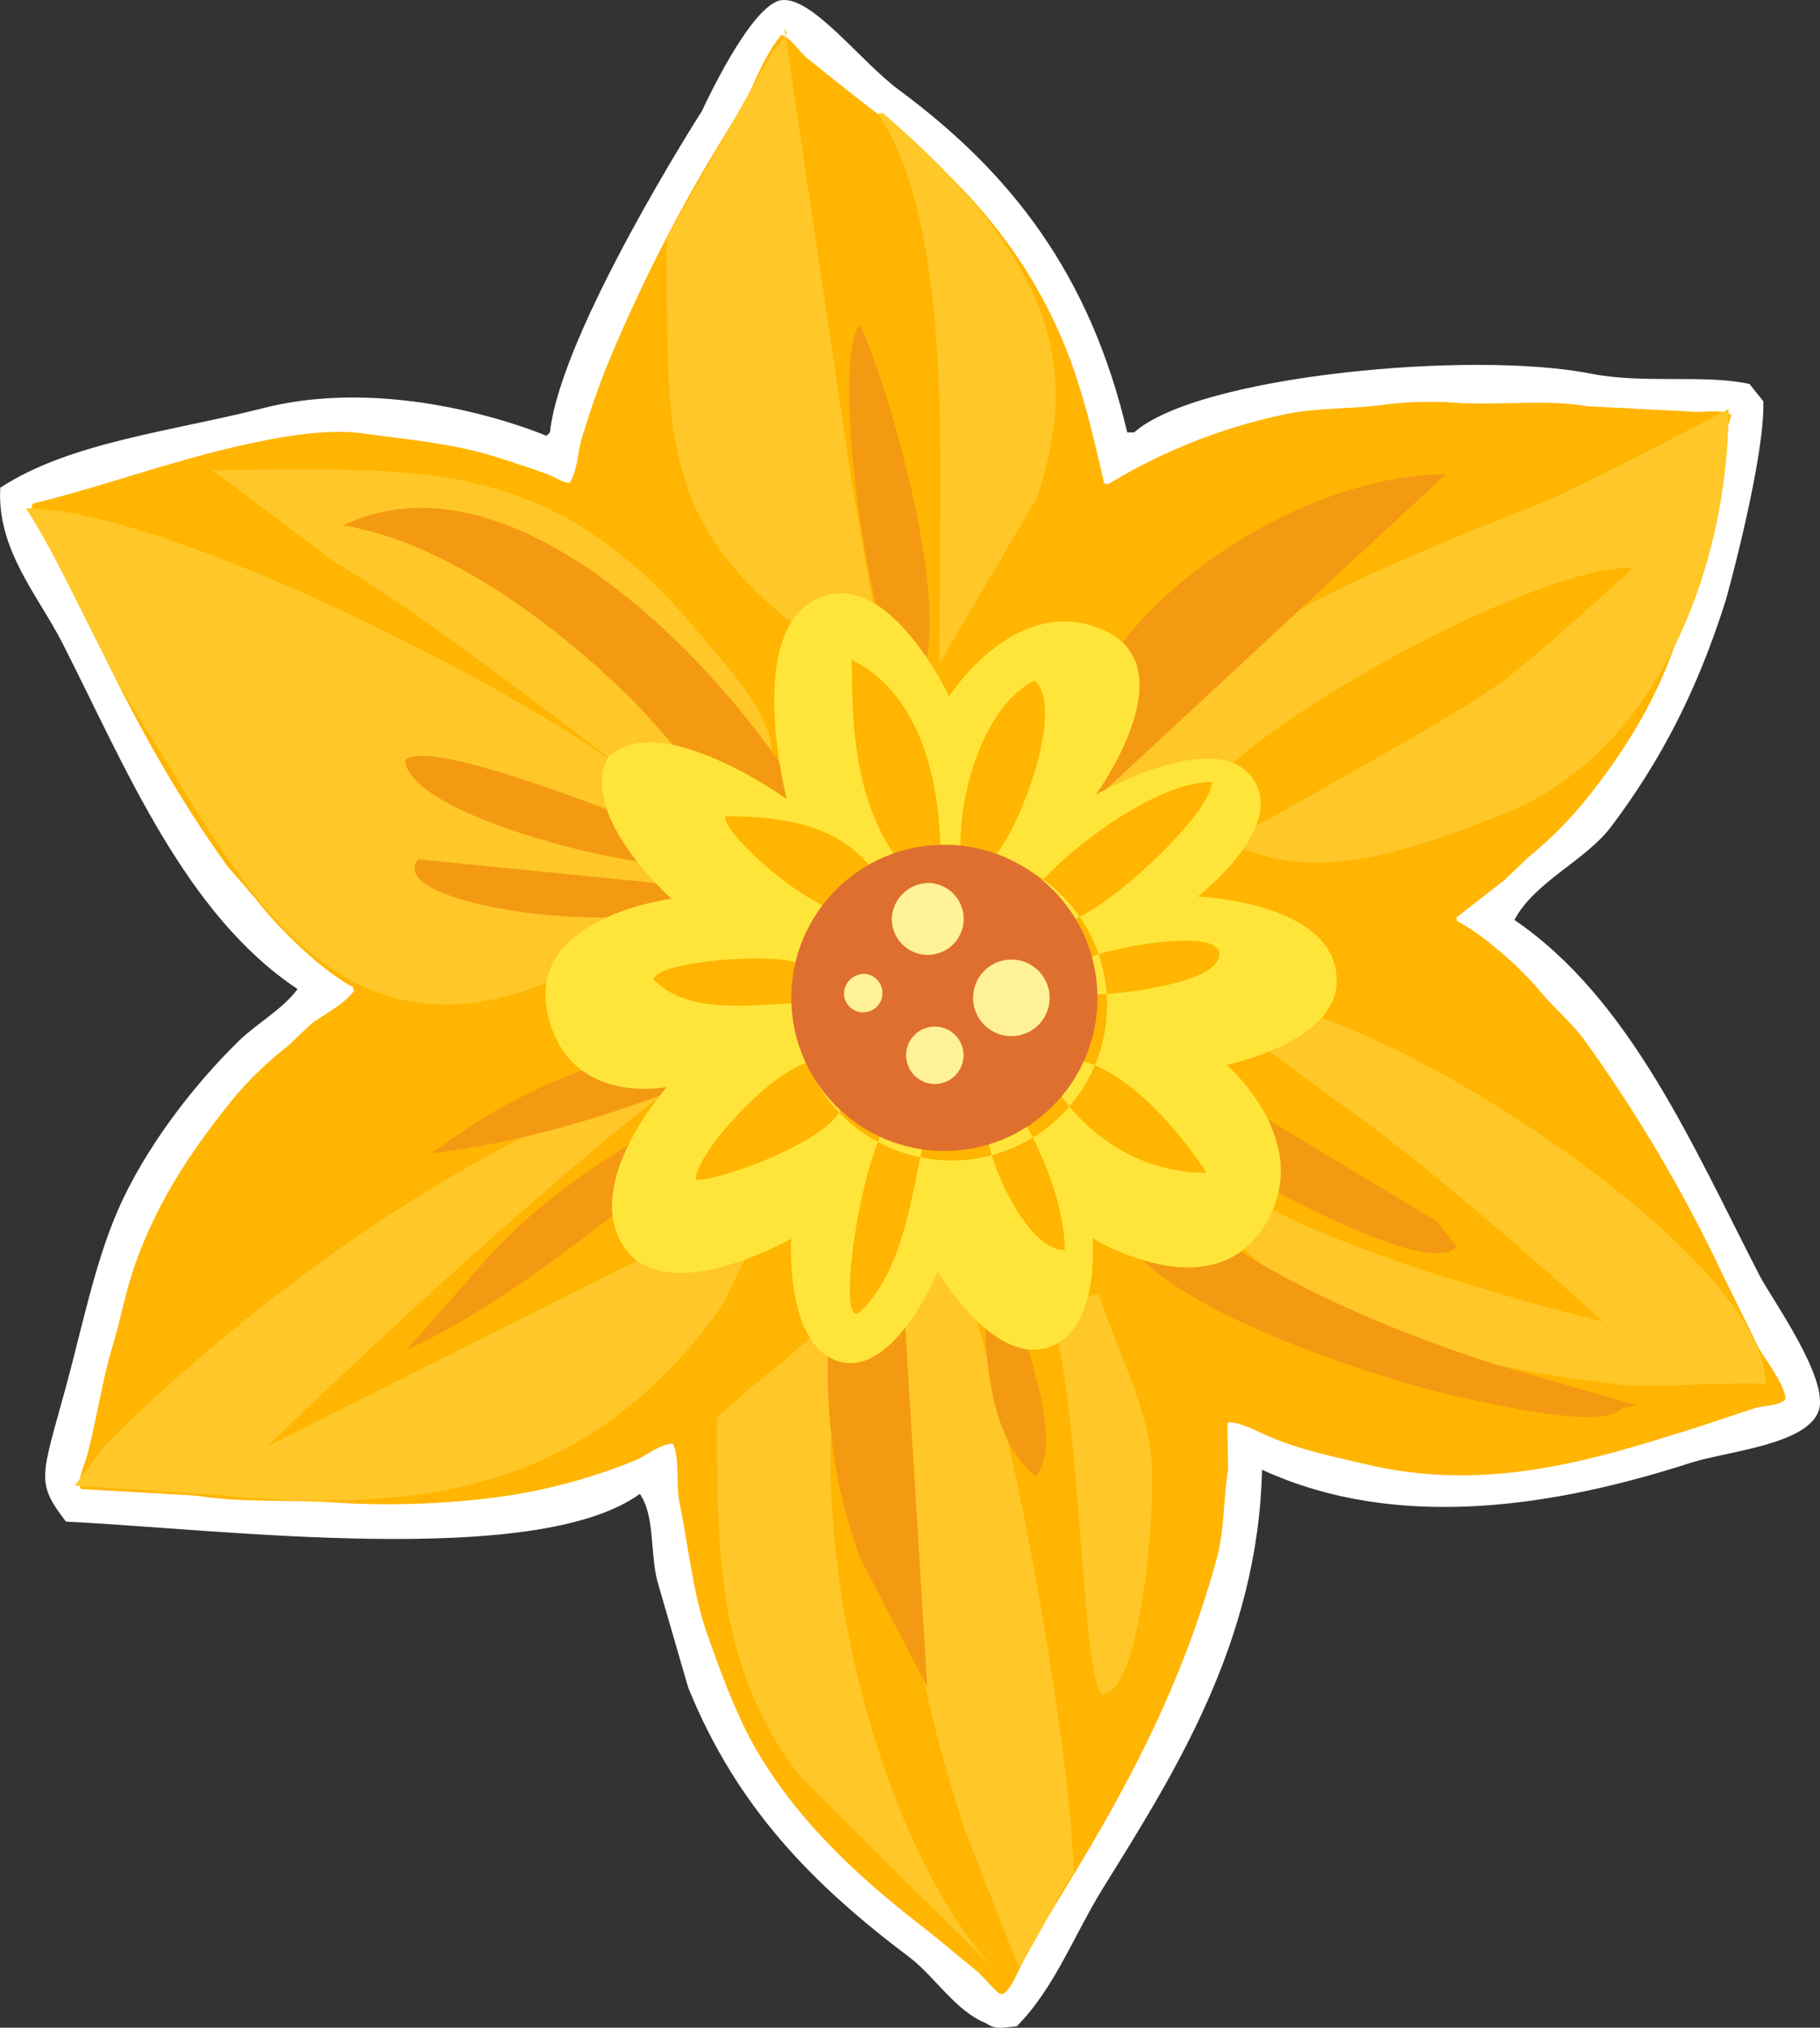 <svg id="GAME_ITEM_VALUE_8" data-name="GAME ITEM VALUE 8" xmlns="http://www.w3.org/2000/svg" width="380.44" height="423.751" viewBox="0 0 380.44 423.751">
  <rect x="0" y="0" width="380.44" height="423.751" fill="#333333" stroke="none"/>
  <defs>
    <style>
      .cls-1 {
        fill: #fff;
      }

      .cls-1, .cls-2, .cls-3, .cls-4, .cls-5, .cls-7 {
        fill-rule: evenodd;
      }

      .cls-2 {
        fill: #ffb501;
      }

      .cls-3 {
        fill: #ffc727;
      }

      .cls-4 {
        fill: #f39a12;
      }

      .cls-5 {
        fill: #ffe539;
      }

      .cls-6 {
        fill: #df6f2f;
      }

      .cls-7 {
        fill: #fff197;
      }
    </style>
  </defs>
  <path id="Color_Fill_40" data-name="Color Fill 40" class="cls-1" d="M2687.96,616.5c6.45-.773,16.42,12.76,24.57,18.788,23.39,17.3,39.92,38.476,47.69,71.539h1.45c13.39-11.9,70.66-17.178,95.38-12.284,11.18,2.211,23.59.088,33.24,2.167q1.455,1.808,2.89,3.614c0.39,11.464-7.29,39.844-7.95,41.911-5.88,18.555-13.47,33.207-23.84,46.97-5.4,7.155-16,11.509-20.24,19.51,24.27,16.549,37.38,47.426,51.31,74.429,2.39,4.632,14.63,21.553,12.28,28.182-2.51,7.112-19.27,8.433-26.73,10.839-27.75,8.946-60.98,14.632-89.61,1.446-0.82,36.19-18.62,63.849-33.24,87.431-6.11,9.87-10.13,20.94-18.06,28.91-3.21.17-4.16,0.83-6.5-.72-6.22-2.47-10.74-9.84-15.9-13.73-20.11-15.15-36.05-31.2-46.25-56.367q-3.255-11.2-6.5-22.4c-1.48-6.123-.48-13.614-3.62-18.065-21.74,15.725-87.6,7.363-119.95,5.781-6.41-8.29-5.15-9.294,0-28.182,3.31-12.117,6-25.733,10.84-36.853,5.62-12.907,15.7-26.066,25.29-35.408,3.86-3.763,9.03-6.5,12.29-10.839-23.52-15.639-35.89-46.194-49.14-72.262-5.04-9.911-13.77-19.556-13.01-32.517,14.5-9.515,36.04-11.808,54.92-16.62,28.82-7.347,59.25,5.781,59.25,5.781s0.49-.482.73-0.723c2.24-21.038,31.79-67.2,31.79-67.2S2681.51,617.272,2687.96,616.5Z" transform="translate(-2524.59 -616.469)"/>
  <path id="Color_Fill_1" data-name="Color Fill 1" class="cls-2" d="M2687.94,623.742c1.99,0.64,3.81,3.653,5.42,4.936,4.47,3.546,8.94,7.2,13.44,10.612,17.26,13.054,31.91,28.3,40.58,49.975,3.54,8.855,5.7,18.1,8.02,28.257l0.86,0.123a117.733,117.733,0,0,1,36.75-14.56c6.79-1.44,13.49-1.085,20.35-1.975a77.07,77.07,0,0,1,15.17-.493c9.21,0.657,19.2-.761,27.75.74l21.58,1.111c2.7,0.341,6.47-.653,8.63.74-0.62,2.056-1.23,4.113-1.85,6.17-1.25,4.9-1.78,10.137-3.08,14.684-0.45,2.508-.91,5.018-1.36,7.527-1.38,5.708-2.82,11.431-4.56,16.9-4.34,13.626-11.18,24.58-19.12,34.55a80.817,80.817,0,0,1-12.33,12.463c-1.73,1.645-3.45,3.29-5.18,4.935l-9.99,7.774,0.12,0.741c5.64,2.883,13.45,9.913,17.39,14.684,2.93,3.537,6.66,6.58,9.38,10.365a309.328,309.328,0,0,1,28.61,48.493q3.885,7.9,7.77,15.795c1.48,2.506,5.27,7.4,5.55,10.488-0.95,1.484-4.59,1.391-6.42,1.975-4.74,1.516-9.25,3.106-14.3,4.689-19.79,6.2-41.67,12.9-66.47,7.156-7.19-1.661-14.94-3.308-21.34-6.169-1.52-.679-6.58-3.284-8.14-2.591l0.12,9.748c-1,6.41-.77,12.741-2.34,18.509-7.03,25.75-18.08,46.654-30.46,67-3.68,6.05-7.34,12.03-10.61,18.39-0.56,1.09-2.58,6.15-4.19,5.67-0.75-.22-3.98-4.04-4.93-4.81-3.97-3.17-7.86-6.54-11.84-9.62-12.85-9.98-24.95-21.207-33.55-35.418-4.51-7.462-7.72-16.271-10.85-25.049-3.07-8.613-3.93-18.167-5.92-27.887-0.7-3.443.07-9.453-1.36-12.216-2.74.086-5.48,2.489-7.77,3.455a116.911,116.911,0,0,1-19.36,6.047c-12.63,2.85-29.79,3.727-42.92,2.838-10.14-.687-20.02.081-29.72-1.481l-23.92-1.357c-1.04-1.468.77-5.163,1.35-7.4,1.92-7.331,3.05-15.246,5.18-22.334,1.79-5.937,2.73-11.463,4.69-17.029,4.88-13.813,12.11-24.286,20.35-34.55a73.481,73.481,0,0,1,11.59-11.229q2.415-2.281,4.81-4.565c2.83-2.141,6.88-4.1,9-6.91l-0.12-.864c-6.77-3.627-15.46-12.166-20.1-18.139q-3.09-3.577-6.17-7.157c-10.74-14.845-20.05-31.663-28.12-48.987-3.09-6.654-6.34-13.549-9.86-19.867-0.87-1.566-3.77-4.977-2.71-6.91,15.31-3.735,28.45-8.82,44.39-12.339,6.45-1.423,16.64-3.429,24.54-2.345,10.09,1.384,18.87,2.13,27.51,4.813,3.57,1.11,7.45,2.4,11.1,3.7,1.52,0.545,2.74,1.631,4.68,1.851,1.63-2.444,1.64-6.4,2.59-9.5,1.65-5.377,3.47-10.71,5.55-15.794a337.76,337.76,0,0,1,26.89-51.579C2681.98,635.282,2683.96,628.393,2687.94,623.742Z" transform="translate(-2524.59 -616.469)"/>
  <path class="cls-3" d="M2840.3,785.963c-41.09,17.383-49.57,9.059-59.7,6.91,2.34-1.766,49.41-27.076,59.15-34.826s16.77-14.558,25.16-21.835c0.27-.369.55-0.737,0.83-1.106-20.03,0-70.74,28.168-84.87,42.289-9.97,0-22.53,8.805-30.68,13.82l-1.38-2.488c14.05-35.113,65.34-54.106,97.3-66.888,9.54-3.815,39.8-19.9,39.8-19.9C2885.91,734.144,2871.62,772.714,2840.3,785.963Zm-119.41-30.68q0.135-17.41.28-34.826c0-23.228-.09-60.8-12.99-80.155,0.27-.46.54,0.159,0.82-0.3,37.69,32.238,40.88,54.87,32.35,80.457Q2731.12,737.869,2720.89,755.283Zm-29.3-7.463c-21.74-16.583-24.21-31.165-25.98-39.8s-1.66-28.208-1.66-41.736q11.055-19.484,22.11-38.971c0.91-1.151,1.81-2.3,2.72-3.454q6.93,46.776,13.87,93.559,2.415,13.688,4.83,27.38C2705.93,740.425,2691.59,743.033,2691.59,747.82Zm-2.49-124.378c-0.11.139-.22,0.278-0.32,0.416-0.08-.507-0.15-1.014-0.23-1.522C2688.73,622.705,2688.92,623.073,2689.1,623.442Zm18.52,122.167c-0.04-.271-0.09-0.542-0.14-0.812A2.357,2.357,0,0,1,2707.62,745.609Zm-35.82,4.441c4.82,5.931,14.09,15.373,14.09,23.77,0,0-2.12,31.543-2.12,34.063L2673.27,819l-11.12,8.646c-7.25,0-14.15-2.818-20.28-7.126-47.55,21.727-67.66-21.187-87.87-53.519-7.28-10.871-16.73-33.443-24.01-44.313,28.7,0,100.61,36.479,123.84,53.9l7.19,5.488s-42.03-33.518-67.17-48.606q-12.45-9.4-24.88-18.795C2612.46,714.671,2639.98,710.89,2671.8,750.05ZM2546.23,918.863s56.58-59.4,125.73-80.385c-35.39,25.617-91.38,80.174-91.38,80.174l106.86-53.64-11.88,24.323c-27.17,38.028-60.98,43.357-103.66,39.8l0.07-.127-31.75-2.065Q2543.22,922.9,2546.23,918.863Zm152.27-27.04,4.15-1.935c-12.81,38.417,3.63,111.982,31.51,139.852q-21-20.865-42.02-41.731c-17.99-22.489-17.69-48.655-17.69-75.18C2681.28,906,2691.03,899.3,2698.5,891.823Zm10.51-4.422,6.91-23.218C2732.52,880.788,2749,984.8,2749,1008c-3.5,4.61-8.02,14.93-11.52,19.53q-5.535-14.085-11.06-28.189C2714.54,963.7,2709.01,924.909,2709.01,887.4Zm45.33-.553c3.68,12.16,10.61,23.863,11.05,36.484s-2.7,47.264-10.5,47.264c-4.6-4.6-4.28-66.6-11.61-81.261Zm105.31,5.8s-35.18-32.114-55.83-46.158q-11.055-8.153-22.12-16.308c1.48-1.381,2.95-2.764,4.43-4.145,25.81,0,107.52,52.2,107.52,79.6-9.58-.277-19.07.633-28.65,0.357-92.97-9.85-91.87-50.661-91.87-50.661,0.47-.369.93-0.738,1.39-1.106C2774.52,872.163,2859.65,892.652,2859.65,892.652Z" transform="translate(-2524.59 -616.469)"/>
  <path class="cls-4" d="M2752.89,760.689c12.17-24.341,46.95-45.093,73.9-45.093q-38.82,36.007-77.65,72.024,0.3-13.778.62-27.557m-153.44-33.82c21.89,3.647,45.25,21.322,60.68,36.757,5.8,5.8,16.17,19.8,24.18,21.8q5.49-.312,10.96-0.626v-1.253c-16.06-26.78-60.54-74.319-96.44-56.366C2595.91,726.452,2596.11,726.347,2596.32,726.243Zm69.72,70.832c-8.84,1-55.49-9.932-56.81-21.665,4.65-5.839,56.85,15.757,65.27,19.6m-4.53,9.2c-10.45,8.8-65.82,1.685-57.97-8.166l66.03,6.587m32.19-52.433c-4.66-8.188-11.79-58.549-5.88-65.963,6.19,13.368,20.99,64.095,11.47,76.028M2736.52,886.5c1.01,8.95,11.03,30.368,4.57,38.481-12.79-10.189-10.81-37.334-9.97-50.8m-32.55,13.7c-2.32,17.408-.49,37.854,5.92,54.372q6.96,13.362,13.93,26.727-3.165-51.78-6.34-103.57m-46.26-28.873c-14.52-.428-33.26,8.575-44.92,16.656-2.07,1.422-4.13,2.844-6.2,4.266,18.15-2.048,35.48-7.343,52.6-13.735m-1.31,6.164c-15.03,8.549-27.68,16.526-39.66,29.656q-8.4,9.526-16.79,19.053c24.94-11.564,44.35-30.3,66.82-45.646m82.78,20.741c5.97,15.99,56.27,31.95,72.83,35.233,3.48,0.69,27.96,6.621,31.84,1.755l2.84-.543q-14.97-4.326-29.95-8.654c-24.97-8.116-52.93-20.146-72.49-38.168m9.94-22.513q1.8,1.243,3.62,2.488,23.67,14.262,47.34,28.528c1.31,1.709,2.61,3.419,3.92,5.128-6.9,8.659-60.34-24.074-68.61-29.47" transform="translate(-2524.59 -616.469)"/>
  <path class="cls-5" d="M2689.98,875.214S2688.53,897.723,2700,901s20.64-18.765,20.64-18.765,11.24,19.193,22.71,15.916,9.59-22.937,9.59-22.937,24.58,15.213,35.82-2.341S2781,839,2781,839s22.44-4.573,23-17c0.77-16.993-29.05-18.173-29.05-18.173s19.19-14.746,11.23-25.044-32.53,3.745-32.53,3.745,19.61-26.8,1.35-34.528-32,14-32,14-11.25-23.943-24.59-21.368c-19.45,3.754-9.36,42.832-9.36,42.832s-26.8-19.315-37.45-8.66c-6.11,12.206,13.34,29.491,13.34,29.491S2634.81,808.039,2639,828s25,15.616,25,15.616-17.89,20.043-9,33.384,35.22-1.786,35.22-1.786h-0.24Z" transform="translate(-2524.59 -616.469)"/>
  <path class="cls-2" d="M2740.12,803.186c6.89-8.792,25.87-23.3,37.77-23.3,0,7.615-29.04,33.537-33.43,29.143m-18.99-14.131c-0.82-11.009,4.29-30.655,15.29-36.156h0.23c6.3,6.3-3.6,31.786-8.85,37.037m20.7,20.678c2.63-1.594,26.62-6.483,26.62-.587,0,6.439-22.67,8.5-27,8.5M2746.2,845.2c7.2,10.109,18.29,16.359,30.44,16.359v-0.293c-5.67-8.511-16.49-21.409-27.1-23.339m-18.7,14.373c0,6.428,8.25,25.429,16.31,25.429,0-10.453-5.86-23.448-11.61-32.062m-25.71,5.8c-5.92,9.878-10.59,44.313-5.25,38.972,9.56-9.553,10.75-26.388,13.82-38.7m-22.94-13.267c-6.26-1.565-25.43,18.225-25.43,24.6,5.89,0,30.68-9.226,30.68-16.308m-9.4-29.021c-4.4-2.2-30.13-.5-30.13,3.593,0.19,0.092.37,0.184,0.56,0.276,7.45,7.451,22.95,4.423,31.23,4.423m15.21-25.982c-6.91-11.51-20.52-12.99-32.07-12.99,0,4.748,22.68,23.754,27.09,19.347m9.67-9.4c-9.56-12.754-10.22-28.058-10.22-42.842,0.18,0.185.37,0.369,0.55,0.553,14.07,7.035,17.97,26.117,17.97,40.078m2.33-.808a32.5,32.5,0,1,1-32.5,32.5A32.5,32.5,0,0,1,2723.5,794Z" transform="translate(-2524.59 -616.469)"/>
  <circle class="cls-6" cx="197.41" cy="208.531" r="32"/>
  <path class="cls-7" d="M2719,801a7.516,7.516,0,1,1-8,7.5A7.761,7.761,0,0,1,2719,801Zm-13.5,19a4.028,4.028,0,1,1-4.5,4A4.269,4.269,0,0,1,2705.5,820Zm30.5-3a8,8,0,1,1-8,8A8,8,0,0,1,2736,817Zm-16,14a6,6,0,1,1-6,6A6,6,0,0,1,2720,831Z" transform="translate(-2524.59 -616.469)"/>
</svg>
